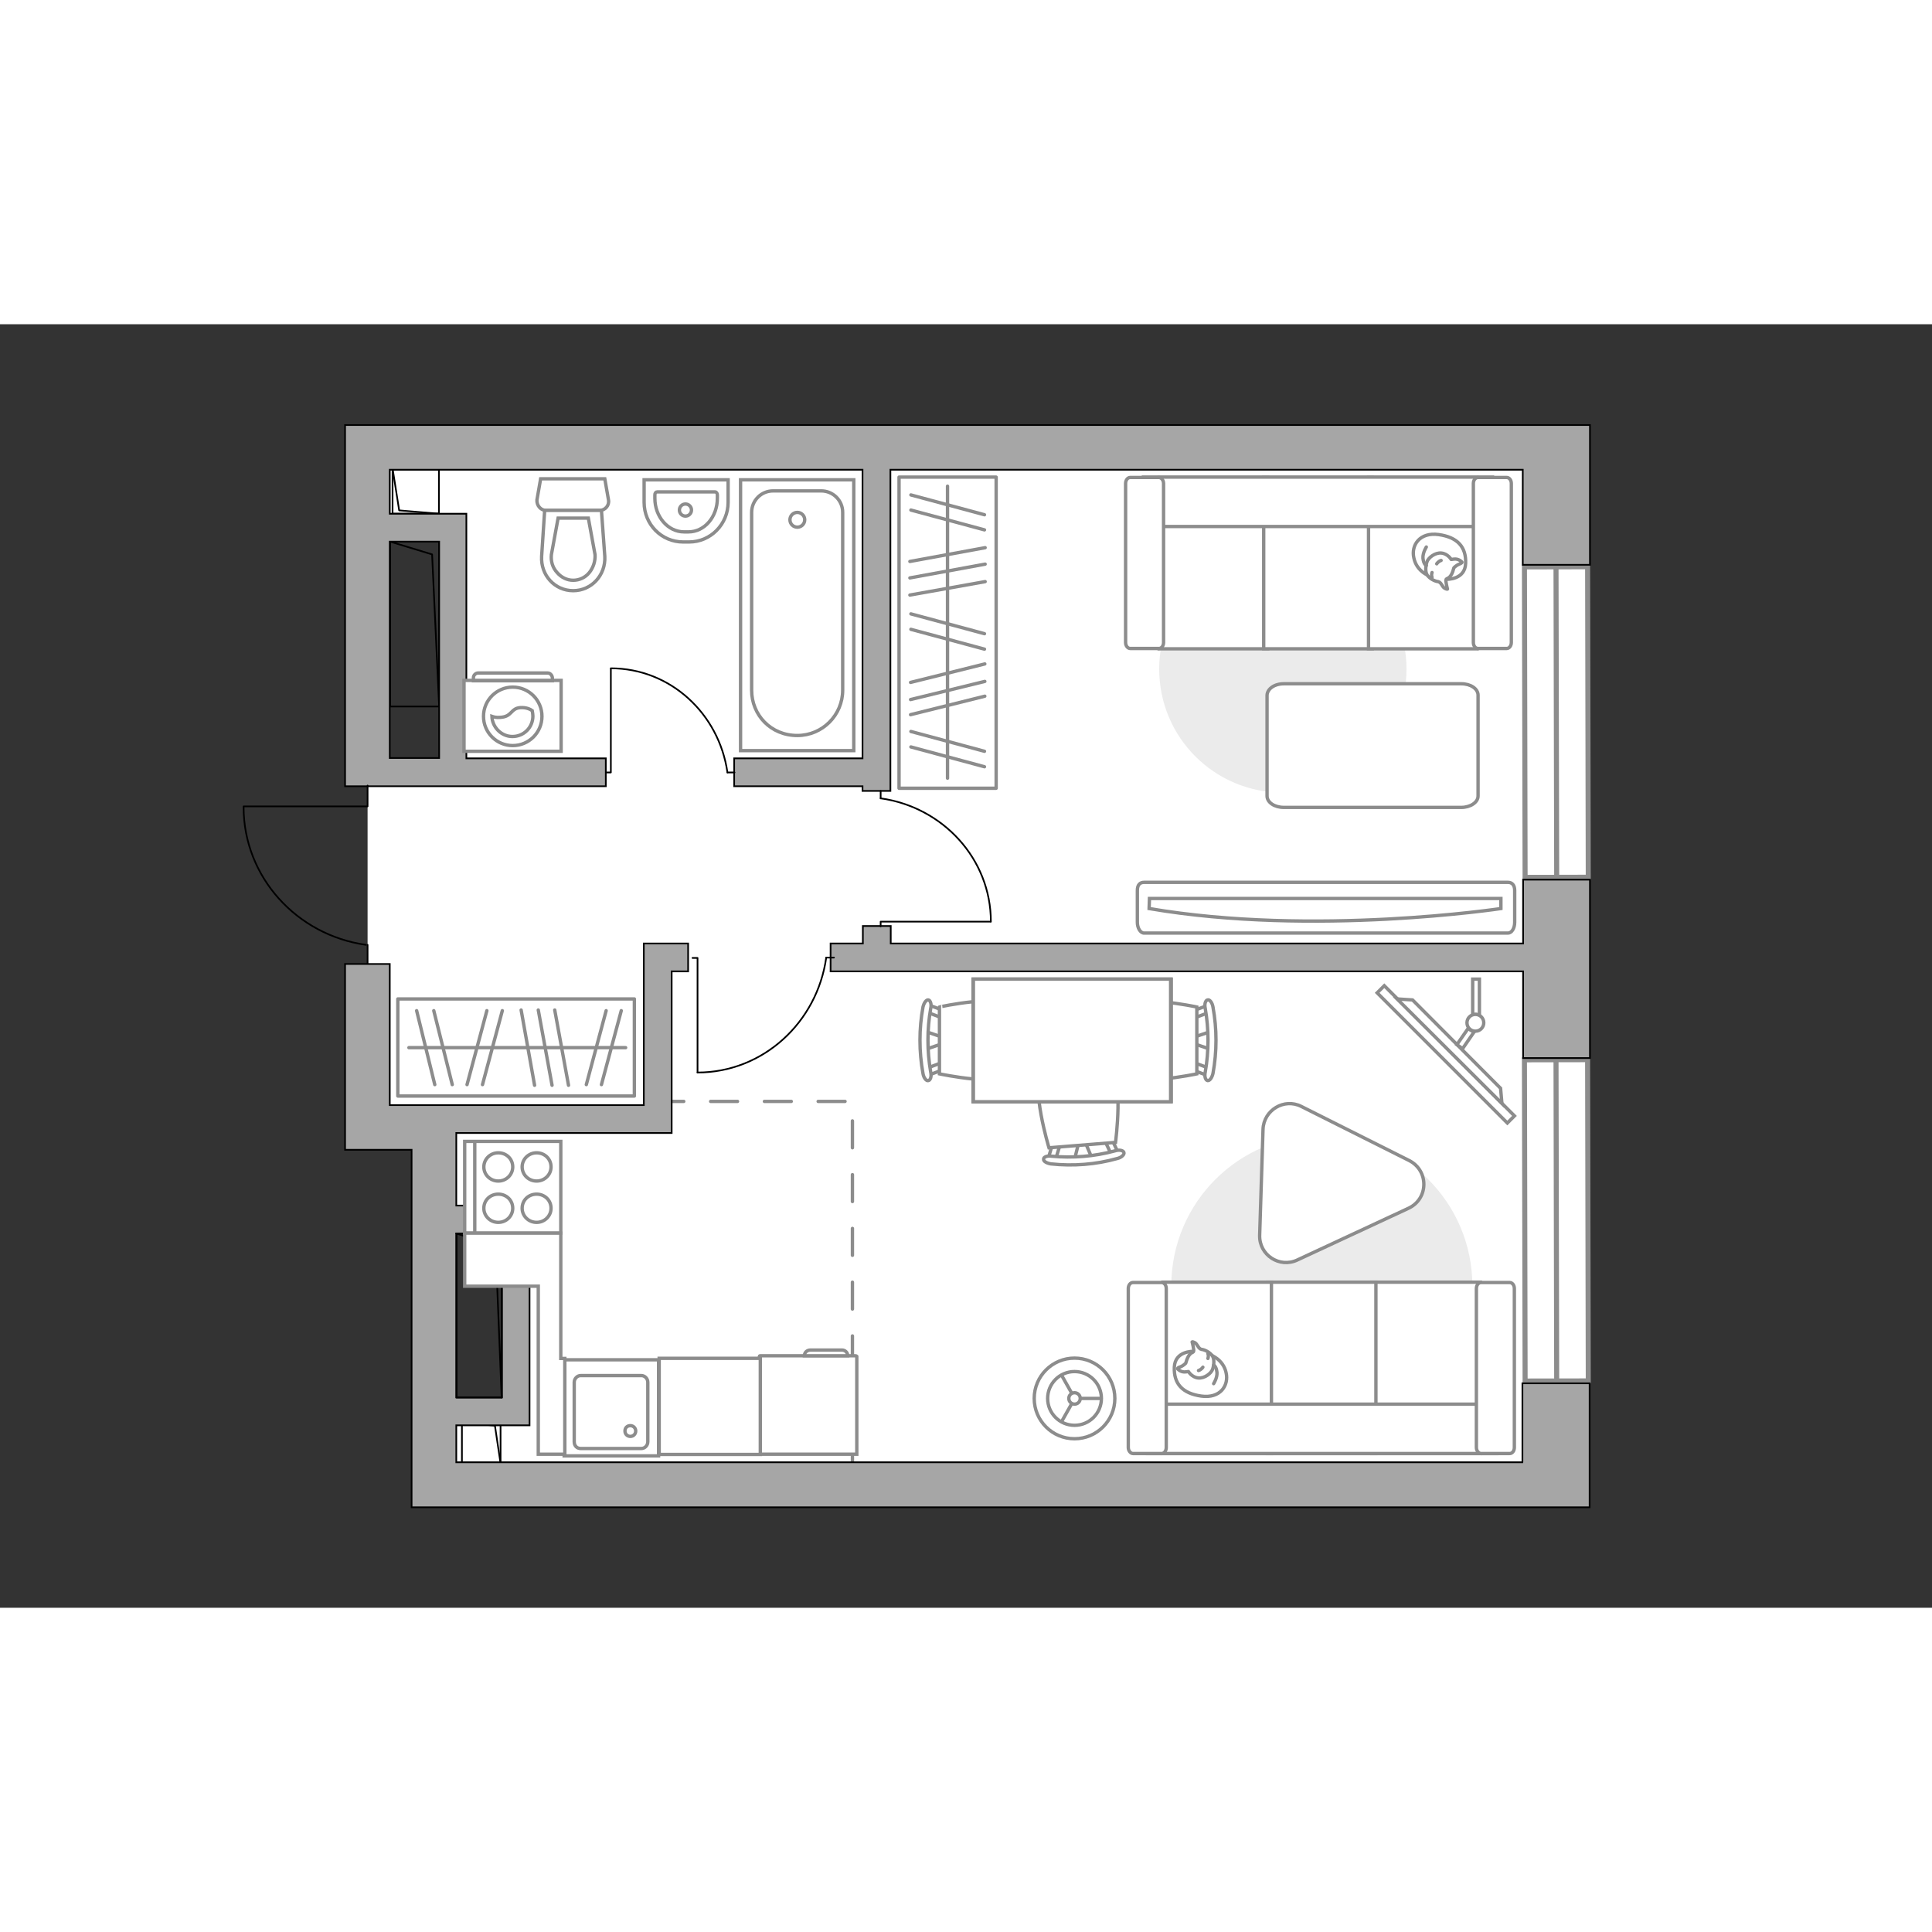<?xml version="1.0" encoding="utf-8"?>
<!-- Generator: Adobe Illustrator 27.2.0, SVG Export Plug-In . SVG Version: 6.00 Build 0)  -->
<svg version="1.1" xmlns="http://www.w3.org/2000/svg" xmlns:xlink="http://www.w3.org/1999/xlink" x="0px" y="0px"
	 viewBox="0 0 575 382" style="enable-background:new 0 0 575 382;" xml:space="preserve" width="200" height="200">
<rect x="0" y="0" width="575" height="382" fill="#333333" stroke="none"/>
<style type="text/css">
	.st0{fill:#FFFFFF;}
	.st1{fill:#FFFFFF;stroke:#8C8C8C;stroke-width:1.5;stroke-linecap:round;stroke-miterlimit:10;}
	.st2{fill:none;stroke:#8C8C8C;stroke-linecap:round;stroke-linejoin:round;stroke-miterlimit:10;stroke-dasharray:8;}
	.st3{fill:none;stroke:#000000;stroke-width:0.5;stroke-linecap:round;stroke-linejoin:round;stroke-miterlimit:10;}
	.st4{fill:#A6A6A6;stroke:#000000;stroke-width:0.5;stroke-miterlimit:10;}
	.st5{fill:#FFFFFF;stroke:#8C8C8C;stroke-miterlimit:10;}
	.st6{fill:#EBEBEB;}
	.st7{fill:#FFFFFF;stroke:#8C8C8C;stroke-linecap:round;stroke-linejoin:round;stroke-miterlimit:10;}
	.st8{fill:none;stroke:#8C8C8C;stroke-linecap:round;stroke-linejoin:round;stroke-miterlimit:10;}
	.st9{fill-rule:evenodd;clip-rule:evenodd;fill:#FFFFFF;fill-opacity:0.1;stroke:#8C8C8C;stroke-miterlimit:10;}
</style>
<g id="bg_1_">
	<path class="st0" d="M463.3,35.7c0.4,0.2,0,309.6,0,309.6H129.2V323h24.3v-56.3h-24.3v-28.5h-20.3l0.5-47.9l0-53l-0.5-4.1h25.8
		V57.6h-25.8V35.9L463.3,35.7z"/>
</g>
<g id="windows_1_">
	<g>
		
			<rect x="453.8" y="72.2" transform="matrix(1 -2.093493e-03 2.093493e-03 1 -0.247 0.97)" class="st1" width="18.8" height="92.4"/>
		<line class="st1" x1="463.1" y1="72.2" x2="463.3" y2="164.6"/>
	</g>
	<g>
		
			<rect x="453.8" y="218.9" transform="matrix(1 -2.093499e-03 2.093499e-03 1 -0.557 0.97)" class="st1" width="18.8" height="95.6"/>
		<line class="st1" x1="463.1" y1="218.9" x2="463.3" y2="314.5"/>
	</g>
</g>
<g id="plan">
	<polyline class="st2" points="253.7,341.1 253.7,231.3 198.5,231.3 	"/>
	<g>
		
			<rect x="137" y="327.2" transform="matrix(3.267349e-07 1 -1 3.267349e-07 476.177 189.782)" class="st3" width="12.4" height="11.5"/>
		<polyline class="st3" points="137.4,326.8 147.3,327.8 149,339.2 		"/>
	</g>
	<g>
		
			<rect x="117.2" y="42.9" transform="matrix(-2.770833e-12 -1 1 -2.770833e-12 73.932 173.594)" class="st3" width="13.1" height="13.8"/>
		<polyline class="st3" points="130.7,56.4 118.8,55.4 116.9,43.3 		"/>
	</g>
	<g>
		
			<rect x="98.8" y="81.9" transform="matrix(-2.173213e-11 1 -1 -2.173213e-11 212.602 -34.135)" class="st3" width="49.1" height="14.6"/>
		<polyline class="st3" points="116.1,64.7 128.6,68.5 130.7,113.8 		"/>
	</g>
	<g>
		<polygon class="st4" points="453.3,184.3 265.1,184.3 265.1,179.1 256.8,179.1 256.8,184.3 247.2,184.3 247.2,192.6 453.3,192.6 
			453.3,218.4 473.2,218.4 473.2,165.3 453.3,165.3 		"/>
		<path class="st4" d="M453.3,338.7H135.8v-11h21.8V323v-3.6v-48.8v-8.3h-21.8v-16.6v-5h64.1v-2.4v-5.9v-39.8h4.9v-8.3h-13.2v5v3.3
			v39.8h-55.8H134h-11.4H116v-42h-13.3v42v9.3v4h19.8v93.1v8.3v5h330.7h6.4h13.5v-36.9h-20V338.7z M149.3,270.6v48.8h-13.5v-48.8
			H149.3z"/>
		<path class="st4" d="M116,30h-13.3v13.3v94.2h11h2.2h64.4v-8.3h-41.5V64.7v-8.3H116V43.3h140.7v85.9h-38.2v8.3h38.2v1.4h8.3V43.3
			h188.2v28.3h20V43.3v-7.4V30H116z M130.7,64.7v64.4H116V64.7H130.7z"/>
	</g>
	<g>
		
			<rect x="118.2" y="288.2" transform="matrix(-2.313812e-11 1 -1 -2.313812e-11 437.589 152.448)" class="st3" width="48.8" height="13.5"/>
		<polyline class="st3" points="135.8,270.6 147.5,274.4 149.3,319.4 		"/>
	</g>
	<g>
		<path id="wc_00000052062332008490150070000012972397124752230027_" class="st5" d="M164,68.7"/>
		<g id="Group_26_00000031914174104101502340000005551571721515594625_">
			<path id="Vector_130_00000134962275943703887020000009073999241719569077_" class="st5" d="M162.5,55.4l16,0
				c1.6,0,2.9-1.5,2.6-3.1l-1.1-6.3l-19.1,0l-1.1,6.3C159.7,53.9,160.9,55.4,162.5,55.4z"/>
			<path id="Vector_131_00000137849952153990899330000005028709690090929341_" class="st5" d="M170.6,79.3c5.4,0,9.7-4.6,9.4-10.2
				L179,55.4l-16.9,0l-0.9,13.7C160.9,74.7,165.1,79.3,170.6,79.3z"/>
			<path id="Vector_132_00000008827197846596056430000008315948316240604078_" class="st5" d="M175.1,57.7l2,10.9
				c0.1,1.9-0.5,3.8-1.7,5.3c-1.2,1.5-3,2.3-4.8,2.3s-3.5-0.8-4.8-2.3c-1.3-1.4-1.9-3.3-1.7-5.3l2-10.9H175.1z"/>
		</g>
	</g>
	<g>
		<path id="Vector_134_00000065063769438873083980000006192564877777439142_" class="st5" d="M203.3,64.8h1.8
			c6.4,0,11.6-5.3,11.6-11.8v-6.7h-25V53C191.7,59.6,196.9,64.8,203.3,64.8z"/>
		<path id="Vector_133_00000034811581106346779150000001782157320187429781_" class="st5" d="M203.6,61.8h1.3c4.8,0,8.6-4.5,8.6-10
			v-1c0-0.5-0.3-0.9-0.7-0.9h-17.2c-0.4,0-0.7,0.3-0.7,0.9v1C194.9,57.3,198.8,61.8,203.6,61.8z"/>
		<circle class="st5" cx="204" cy="55.3" r="1.8"/>
	</g>
	<g>
		<g>
			<path id="Vector_135_00000029762819433377013580000009497354906619612568_" class="st5" d="M220.4,126.9V46.3h33.7v80.6H220.4z"
				/>
			<path id="Vector_136_00000173145424665085408090000005827632974683234976_" class="st5" d="M237.3,122.4L237.3,122.4
				c-7.9,0-13.6-6.1-13.6-13.5V56c0-3.5,2.8-6.4,6.4-6.4h14.3c3.5,0,6.4,2.8,6.4,6.4v52.9C250.8,116.3,244.8,122.4,237.3,122.4z"/>
		</g>
		<circle class="st5" cx="237.3" cy="58.2" r="2.2"/>
	</g>
	<g>
		<g id="Group_27_00000139272050156129392920000001109827435724087688_">
			<path id="Vector_140_00000057118479119963158520000009200927685589909432_" class="st5" d="M196,308.2l-28.1,0l0,28.6l28.1,0
				L196,308.2z"/>
		</g>
		<path id="Vector_141_00000049189872022431103500000006173649821950284445_" class="st5" d="M172.8,334.6l18.1,0c1,0,1.9-0.9,1.9-2
			l0-17.7c0-1.1-0.9-2-1.9-2l-18.1,0c-1,0-1.9,0.9-1.9,2l0,17.7C170.9,333.8,171.7,334.6,172.8,334.6z"/>
		<path id="Vector_139_00000149383375151305428130000016863148935722373769_" class="st5" d="M187.6,327.8c0.9,0,1.6,0.7,1.6,1.6
			c0,0.9-0.7,1.6-1.6,1.6c-0.9,0-1.6-0.7-1.6-1.6C186,328.4,186.7,327.8,187.6,327.8z"/>
	</g>
	<g>
		<polyline class="st3" points="72.5,143.5 109.4,143.5 109.4,137.3 		"/>
		<line class="st3" x1="109.4" y1="190.3" x2="109.4" y2="184.7"/>
		<path class="st3" d="M108.9,184.7c-20.6-2.9-36.4-20.2-36.4-41"/>
	</g>
</g>
<g id="furniture_1_">
	<g>
		<path id="Vector_142_00000160177595594005612070000012426307329445321650_" class="st5" d="M166.9,270.5l0-27.3l-28.6,0l0,27.3
			L166.9,270.5z"/>
		<g id="Group_28_00000058552974365165766800000007556416604868170147_">
			<g id="Group_29_00000009551259234893198630000014763472161450343614_">
				<path id="Vector_143_00000175319977465170331910000015306346614189512840_" class="st5" d="M155.4,250.8c0,2.3,1.9,4.2,4.3,4.2
					c2.4,0,4.3-1.9,4.3-4.2c0-2.4-1.9-4.2-4.3-4.2C157.3,246.6,155.4,248.5,155.4,250.8z"/>
				<path id="Vector_144_00000030466448170617630100000011759637844269507258_" class="st5" d="M144,250.8c0,2.3,1.9,4.2,4.3,4.2
					c2.4,0,4.3-1.9,4.3-4.2c0-2.4-1.9-4.2-4.3-4.2C145.9,246.6,144,248.5,144,250.8z"/>
			</g>
			<g id="Group_30_00000080192607855512711280000017996362172692443276_">
				<path id="Vector_145_00000005973090831671600290000013368585217548132996_" class="st5" d="M155.4,263.1c0,2.3,1.9,4.2,4.3,4.2
					c2.4,0,4.3-1.9,4.3-4.2c0-2.4-1.9-4.2-4.3-4.2C157.3,258.9,155.4,260.7,155.4,263.1z"/>
				<path id="Vector_146_00000039095416162271641520000005340787455851458746_" class="st5" d="M144,263.1c0,2.3,1.9,4.2,4.3,4.2
					c2.4,0,4.3-1.9,4.3-4.2c0-2.4-1.9-4.2-4.3-4.2C145.9,258.9,144,260.7,144,263.1z"/>
			</g>
		</g>
		<path id="Vector_147_00000173148912867286524180000014973193979254193330_" class="st5" d="M141.3,243.3l0,26.9"/>
	</g>
	<g>
		<path id="Vector_8_00000147187467586175180830000016053674501951828132_" class="st5" d="M254.7,307l-28.5,0
			c-0.1,0-0.2,0.1-0.2,0.2v29.1l29,0v-29.1C254.9,307.1,254.8,307,254.7,307z"/>
		<path id="Vector_9_00000008863228057077213050000018054361685417220504_" class="st5" d="M239.4,307h12.9c0-1-0.8-1.7-1.7-1.7
			h-9.4C240.2,305.3,239.4,306,239.4,307z"/>
	</g>
	
		<rect x="196.9" y="307" transform="matrix(-3.268160e-11 1 -1 -3.268160e-11 533.283 110.863)" class="st5" width="28.6" height="30.1"/>
	<g id="Group_34_00000158708285721020414080000009326994889639330701_">
		<path id="Vector_158_00000086691114502454933770000014786196761354592158_" class="st3" d="M207.6,222.7l0-34.1h-1.5"/>
		<path id="Vector_159_00000041979255460424214260000007556372615841282954_" class="st3" d="M248.2,188.5h-2.3"/>
		<path id="Vector_160_00000150794931183835792260000004791027327290929828_" class="st3" d="M245.9,188.5
			c-2.7,19.3-18.8,34.2-38.3,34.2"/>
	</g>
	<g id="Group_34_00000129899498325475086700000014991548178678753170_">
		<path id="Vector_158_00000124842557138971828270000018004263288865226658_" class="st3" d="M294.8,177.8l-32.7,0v1.4"/>
		<path id="Vector_159_00000041973580318614214930000001881028251993371583_" class="st3" d="M262.1,138.9v2.2"/>
		<path id="Vector_160_00000121238022055627878310000000753542447162778528_" class="st3" d="M262.1,141.1
			c18.5,2.6,32.8,18,32.8,36.7"/>
	</g>
	<g id="Group_34_00000163762430629639688050000005396925003947246003_">
		<path id="Vector_158_00000126319449429102204020000002783460886222151302_" class="st3" d="M181.8,102.5v30.9h-1.3"/>
		<path id="Vector_159_00000045593150614935111360000013605506783923899834_" class="st3" d="M218.6,133.4h-2.1"/>
		<path id="Vector_160_00000083797536635556353390000010811143489442971833_" class="st3" d="M216.5,133.4c-2.5-17.5-17-31-34.7-31"
			/>
	</g>
	<g>
		<g id="Group_2_00000052104256807511560480000015539488481372638398_">
			<g id="Group_3_00000119837204482811885420000010369523294418162599_">
				<path id="Vector_10_00000041984064985386743460000007973978583009225616_" class="st5" d="M275.5,210.5l5.6,1.9v1.5l-5.6,1.9
					V210.5z"/>
			</g>
			<g id="Group_4_00000110465749564281296720000016490695195138904467_">
				<path id="Vector_11_00000090979015400206180390000000622300749943937943_" class="st5" d="M280.9,221c0,0.5-0.3,0.9-0.6,1
					l-4.5,1.7c-0.4,0.2-0.8-0.2-0.9-0.8c-0.1-0.6,0.2-1.2,0.5-1.3l4.5-1.7c0.4-0.2,0.8,0.2,0.9,0.8
					C280.9,220.8,280.9,220.9,280.9,221z"/>
			</g>
			<g id="Group_5_00000008114704866783872420000000968682010139279248_">
				<path id="Vector_12_00000182523204789961331600000017206261253064700328_" class="st5" d="M280.9,205.2c0,0.1,0,0.2,0,0.3
					c-0.1,0.6-0.5,0.9-0.9,0.8l-4.5-1.7c-0.4-0.2-0.7-0.8-0.5-1.4c0.1-0.6,0.5-0.9,0.9-0.8l4.5,1.7
					C280.6,204.3,280.9,204.7,280.9,205.2z"/>
			</g>
			<path id="Vector_13_00000111165068118960530660000013290512107878252213_" class="st5" d="M302.9,203.2c3.5,3.5,3.5,16.4,0,19.9
				c-4.1,4.1-23.3,0-23.3,0v-19.9C279.5,203.2,298.7,199,302.9,203.2z"/>
			<path id="Vector_14_00000132072154932350235980000000255312498096929707_" class="st5" d="M277,203.6c-1.1,6.2-1.1,12.7,0,19
				c0.3,1.3-0.1,2.4-0.7,2.5c-0.6,0.2-1.4-0.8-1.6-2.1c-1.2-6.5-1.2-13.3,0-19.8c0.3-1.3,1-2.2,1.6-2.1
				C276.9,201.2,277.3,202.4,277,203.6z"/>
		</g>
		<g id="Group_2_00000109028802328201799080000002088082589113860277_">
			<g id="Group_3_00000086679828937951696190000017921592107379422878_">
				<path id="Vector_10_00000103258250690321231030000005857153700587883155_" class="st5" d="M360.3,215.8l-5.6-1.9v-1.5l5.6-1.9
					V215.8z"/>
			</g>
			<g id="Group_4_00000165221558126849941680000005530176161030480006_">
				<path id="Vector_11_00000115516280654432080370000000257564127534284464_" class="st5" d="M354.9,205.2c0-0.5,0.3-0.9,0.6-1
					l4.5-1.7c0.4-0.2,0.8,0.2,0.9,0.8c0.1,0.6-0.2,1.2-0.5,1.3l-4.5,1.7c-0.4,0.2-0.8-0.2-0.9-0.8
					C354.9,205.4,354.9,205.3,354.9,205.2z"/>
			</g>
			<g id="Group_5_00000045617130340802386230000015511891613477756810_">
				<path id="Vector_12_00000127010701013267045340000003403828689480841134_" class="st5" d="M354.9,221c0-0.1,0-0.2,0-0.3
					c0.1-0.6,0.5-0.9,0.9-0.8l4.5,1.7c0.4,0.2,0.7,0.8,0.5,1.4c-0.1,0.6-0.5,0.9-0.9,0.8l-4.5-1.7C355.1,222,354.9,221.5,354.9,221z
					"/>
			</g>
			<path id="Vector_13_00000152949208812913051110000016575615488546330011_" class="st5" d="M332.9,223.1c-3.5-3.5-3.5-16.4,0-19.9
				c4.1-4.1,23.3,0,23.3,0v19.9C356.2,223.1,337,227.2,332.9,223.1z"/>
			<path id="Vector_14_00000119819034124181241080000011665868742224703151_" class="st5" d="M358.7,222.6c1.1-6.2,1.1-12.7,0-19
				c-0.3-1.3,0.1-2.4,0.7-2.5c0.6-0.2,1.4,0.8,1.6,2.1c1.2,6.5,1.2,13.3,0,19.8c-0.3,1.3-1,2.2-1.6,2.1
				C358.8,225,358.4,223.9,358.7,222.6z"/>
		</g>
		<g id="Group_2_00000091000885340423237340000014901271290310436796_">
			<g id="Group_3_00000106841652555784439400000001574000519348612282_">
				<path id="Vector_10_00000102537837084072242120000001133424733708441258_" class="st5" d="M319.8,248.6l1.4-5.7l1.5-0.1l2.3,5.4
					L319.8,248.6z"/>
			</g>
			<g id="Group_4_00000072995756537355159490000004860878009425386919_">
				<path id="Vector_11_00000037656593480669617160000001144472566537287100_" class="st5" d="M329.9,242.3c0.5,0,1,0.2,1.1,0.5
					l2.1,4.4c0.2,0.4-0.1,0.8-0.7,1c-0.6,0.2-1.2-0.1-1.3-0.4l-2.1-4.4c-0.2-0.4,0.1-0.8,0.7-1C329.7,242.3,329.8,242.3,329.9,242.3
					z"/>
			</g>
			<g id="Group_5_00000021821556557014229060000017218108898413027987_">
				<path id="Vector_12_00000056414500506900971600000012306653294105749938_" class="st5" d="M314.2,243.6c0.1,0,0.2,0,0.3,0
					c0.6,0.1,1,0.4,0.9,0.9l-1.4,4.6c-0.1,0.5-0.7,0.7-1.3,0.6c-0.6-0.1-1-0.4-0.9-0.9l1.4-4.6C313.2,244,313.7,243.7,314.2,243.6z"
					/>
			</g>
			<path id="Vector_13_00000170258719954325119420000010622831353982872731_" class="st5" d="M310.3,221.9
				c3.2-3.8,16.1-4.8,19.8-1.6c4.5,3.8,1.9,23.2,1.9,23.2l-19.8,1.6C312.2,245.1,306.5,226.4,310.3,221.9z"/>
			<path id="Vector_14_00000018923306664054659790000007983055510534129588_" class="st5" d="M312.9,247.6c6.3,0.6,12.8,0.1,19-1.6
				c1.3-0.4,2.4-0.1,2.6,0.5c0.2,0.6-0.7,1.5-2,1.8c-6.4,1.8-13.1,2.3-19.7,1.6c-1.3-0.2-2.3-0.8-2.2-1.4
				C310.5,247.9,311.6,247.4,312.9,247.6z"/>
		</g>
		<g>
			<path id="Vector_35_00000064322069969201762760000018046155647852724906_" class="st5" d="M348.6,194.9v36.5h-59v-29.5v-7H348.6z
				"/>
			<path class="st5" d="M348.4,231.4v-36.5h-58.7v36.5H348.4z"/>
		</g>
	</g>
	<g>
		
			<rect x="402.9" y="215.9" transform="matrix(0.707 0.707 -0.707 0.707 279.781 -240.625)" class="st5" width="54.8" height="3"/>
		<polygon class="st5" points="446.6,227.4 420.4,201.1 415.8,200.8 447,231.9 		"/>
		<g>
			<path class="st5" d="M439.1,205.4c0.4,0,0.8,0.1,1.2,0.3v-10.8h-2v10.7C438.4,205.5,438.7,205.4,439.1,205.4z"/>
			<path class="st5" d="M438.8,210.5c-0.8-0.1-1.4-0.5-1.8-1l-3.4,4.9l1.7,1.2L438.8,210.5z"/>
		</g>
		<circle class="st5" cx="439.1" cy="207.9" r="2.5"/>
	</g>
	<path id="Vector_00000120551104397044134030000000498389189861916086_" class="st6" d="M438.2,286.2c0,24.8-20.1,44.8-44.8,44.8
		c-24.8,0-44.8-20.1-44.8-44.8c0-24.8,20.1-44.8,44.8-44.8C418.1,241.4,438.2,261.4,438.2,286.2z"/>
	<g>
		<path id="Vector_54_00000093891279242021142630000001910284181552473986_" class="st5" d="M440.6,336.1h-32.3v-51h32.3V336.1z"/>
		<path id="Vector_55_00000116234778508773623980000004197518040228632467_" class="st5" d="M409.5,336.1h-32.3v-51h32.3V336.1z"/>
		<path id="Vector_56_00000050626611188812108420000003288843153369148066_" class="st5" d="M378.4,336.1h-32.3v-51h32.3V336.1z"/>
		<path id="Vector_57_00000062889809299833610670000010040127707730188724_" class="st5" d="M442.3,321.4l3,14.7H341.5v-14.7H442.3z
			"/>
		<path id="Vector_58_00000015344396042167241010000005518683428754309764_" class="st5" d="M439.4,334.3V287c0-1,0.6-1.8,1.4-1.8
			h8.5c0.8,0,1.4,0.8,1.4,1.8v47.3c0,1-0.6,1.8-1.4,1.8h-8.5C440.1,336.1,439.4,335.3,439.4,334.3z"/>
		<path id="Vector_59_00000175310053331058950930000013901244800442876573_" class="st5" d="M335.8,334.3V287c0-1,0.6-1.8,1.4-1.8
			h8.5c0.8,0,1.4,0.8,1.4,1.8v47.3c0,1-0.6,1.8-1.4,1.8h-8.5C336.5,336.1,335.8,335.3,335.8,334.3z"/>
		<g>
			<path class="st7" d="M355.1,305.7c0,0-5.4-0.2-5.6,4.7c-0.2,4.9,2.4,7.8,8,8.6c5.7,0.8,8.3-3.2,7.4-7
				C364.1,308.3,360.5,305.8,355.1,305.7z"/>
			<path class="st7" d="M352.9,309.2c0,0-0.6,0.7-1.6,1.1c-1,0.3-0.8,0.6-0.8,0.6s0.9,1.1,2.4,0.9c0.8-0.1,0.8-0.1,0.8-0.1
				s1,1.7,2.9,1.9c1.9,0.2,3.9-1.4,4.3-2.6c0.4-1.2,0.6-3-0.1-4c-0.7-1-2.2-1.8-3.2-1.9c-1-0.2-1.2-1.6-2-2
				c-0.8-0.4-0.8-0.2-0.8-0.2s0.7,2.5,0.4,2.9C354.9,306.2,353.8,305.9,352.9,309.2z"/>
			<path class="st7" d="M358,310.4c0,0-0.4,0.7-1.3,1"/>
			<path class="st7" d="M359.5,307.8c0,0,0.3-0.8,0-1.4"/>
			<path class="st8" d="M361.2,309.8c0,0,0.8,0.2,1,2.2c0.1,1.6-1,3.3-1,3.3"/>
		</g>
	</g>
	<path class="st5" d="M374.9,271.1l1-31.5c0.2-5.7,6.3-9.4,11.4-6.8l32.1,16.1c5.9,3,5.8,11.4-0.2,14.2l-33.1,15.4
		C380.8,281,374.7,277,374.9,271.1z"/>
	
		<rect x="235.8" y="77.4" transform="matrix(3.269924e-11 -1 1 3.269924e-11 190.174 373.899)" class="st8" width="92.6" height="28.9"/>
	<line class="st8" x1="270.8" y1="80.6" x2="293.2" y2="76.6"/>
	<line class="st8" x1="270.8" y1="75.5" x2="293.2" y2="71.4"/>
	<line class="st8" x1="270.8" y1="70.6" x2="293.2" y2="66.5"/>
	<line class="st8" x1="271.1" y1="90.8" x2="293" y2="96.7"/>
	<line class="st8" x1="271.1" y1="86.2" x2="293" y2="92.1"/>
	<line class="st8" x1="271.1" y1="55.3" x2="293" y2="61.2"/>
	<line class="st8" x1="271.1" y1="50.8" x2="293" y2="56.7"/>
	<line class="st8" x1="271.1" y1="125.8" x2="293" y2="131.7"/>
	<line class="st8" x1="271.1" y1="121.2" x2="293" y2="127.1"/>
	<line class="st8" x1="271" y1="116.2" x2="293.1" y2="110.7"/>
	<line class="st8" x1="271" y1="106.6" x2="293.1" y2="101.1"/>
	<line class="st8" x1="271" y1="111.7" x2="293.1" y2="106.3"/>
	<line class="st8" x1="282" y1="135.1" x2="282" y2="48.2"/>
	<rect x="118.4" y="200.8" class="st8" width="70.4" height="28.9"/>
	<line class="st8" x1="155.1" y1="204.1" x2="159.1" y2="226.5"/>
	<line class="st8" x1="160.2" y1="204.1" x2="164.3" y2="226.5"/>
	<line class="st8" x1="165.1" y1="204.1" x2="169.2" y2="226.5"/>
	<line class="st8" x1="144.9" y1="204.3" x2="139" y2="226.3"/>
	<line class="st8" x1="149.5" y1="204.3" x2="143.6" y2="226.3"/>
	<line class="st8" x1="180.4" y1="204.3" x2="174.5" y2="226.3"/>
	<line class="st8" x1="184.9" y1="204.3" x2="179" y2="226.3"/>
	<line class="st8" x1="129.1" y1="204.3" x2="134.6" y2="226.3"/>
	<line class="st8" x1="124" y1="204.3" x2="129.4" y2="226.3"/>
	<line class="st8" x1="121.7" y1="215.3" x2="186.2" y2="215.3"/>
	<g>
		<path id="Vector_90_00000028310699056990801370000007971734996806336702_" class="st5" d="M448.8,181.2c1.1,0,2-1.4,2-3.2v-9.5
			c0-1.7-0.9-2.4-2-2.4H340.5c-1.1,0-2,0.6-2,2.4v9.5c0,1.7,0.9,3.2,2,3.2H448.8z"/>
		<path id="Vector_91_00000102538322468388755580000010385507361014585746_" class="st5" d="M342.1,170.9h104.6l0,3
			c0,0-55.6,8.4-104.7,0L342.1,170.9z"/>
	</g>
	<path id="Vector_00000176734266258269765020000015864936926736743301_" class="st6" d="M345,102.6c0-20.3,16.5-36.8,36.8-36.8
		s36.8,16.5,36.8,36.8s-16.5,36.8-36.8,36.8S345,123,345,102.6z"/>
	<g>
		<path id="Vector_54_00000008144653418572942580000014014327940471225011_" class="st5" d="M345,45.6h32.3v51H345V45.6z"/>
		<path id="Vector_55_00000042005425349664591580000014203219268664991414_" class="st5" d="M376.1,45.6h32.3v51h-32.3V45.6z"/>
		<path id="Vector_56_00000049944693275660354730000003260918135906101930_" class="st5" d="M407.3,45.6h32.3v51h-32.3V45.6z"/>
		<path id="Vector_57_00000085973691334010497530000013010408023350643608_" class="st5" d="M343.4,60.2l-3-14.7h103.8v14.7H343.4z"
			/>
		<path id="Vector_58_00000099647840643808400690000001760108681346624148_" class="st5" d="M346.3,47.4v47.3c0,1-0.6,1.8-1.4,1.8
			h-8.5c-0.8,0-1.4-0.8-1.4-1.8V47.4c0-1,0.6-1.8,1.4-1.8h8.5C345.6,45.6,346.3,46.4,346.3,47.4z"/>
		<path id="Vector_59_00000070798369016742553420000014707350346575815086_" class="st5" d="M449.8,47.4v47.3c0,1-0.6,1.8-1.4,1.8
			h-8.5c-0.8,0-1.4-0.8-1.4-1.8V47.4c0-1,0.6-1.8,1.4-1.8h8.5C449.2,45.6,449.8,46.4,449.8,47.4z"/>
		<g>
			<path class="st7" d="M430.6,75.9c0,0,5.4,0.2,5.6-4.7c0.2-4.9-2.4-7.8-8-8.6c-5.7-0.8-8.3,3.2-7.4,7
				C421.6,73.4,425.2,75.9,430.6,75.9z"/>
			<path class="st7" d="M432.7,72.5c0,0,0.6-0.7,1.6-1.1s0.8-0.6,0.8-0.6s-0.9-1.1-2.4-0.9c-0.8,0.1-0.8,0.1-0.8,0.1s-1-1.7-2.9-1.9
				c-1.9-0.2-3.9,1.4-4.3,2.6c-0.4,1.2-0.6,3,0.1,4c0.7,1,2.2,1.8,3.2,1.9c1,0.2,1.2,1.6,2,2c0.8,0.4,0.8,0.2,0.8,0.2
				s-0.7-2.5-0.4-2.9C430.7,75.5,431.9,75.8,432.7,72.5z"/>
			<path class="st7" d="M427.6,71.3c0,0,0.4-0.7,1.3-1"/>
			<path class="st7" d="M426.2,73.9c0,0-0.3,0.8,0,1.4"/>
			<path class="st8" d="M424.5,71.8c0,0-0.8-0.2-1-2.2c-0.1-1.6,1-3.3,1-3.3"/>
		</g>
	</g>
	<path id="Vector_84_00000160181773097498044790000015340532759756218509_" class="st7" d="M382.1,107l52.8,0c2.8,0,5,1.5,5,3.4
		l0,30c0,1.9-2.3,3.4-5,3.4l-52.8,0c-2.8,0-5-1.5-5-3.4l0-30C377.2,108.5,379.3,107,382.1,107z"/>
	<g>
		<circle class="st5" cx="319.8" cy="319.7" r="12"/>
		<circle class="st5" cx="319.8" cy="319.7" r="8"/>
		<circle class="st5" cx="319.8" cy="319.7" r="1.7"/>
		<path class="st5" d="M319.8,319.7"/>
		<line class="st5" x1="321.5" y1="319.7" x2="327.9" y2="319.7"/>
		<line class="st5" x1="319" y1="321.2" x2="315.9" y2="326.7"/>
		<line class="st5" x1="319" y1="318.2" x2="315.9" y2="312.7"/>
	</g>
	<polygon class="st5" points="168.1,307.8 166.9,307.8 166.9,286.3 166.9,284.4 166.9,270.5 138.3,270.5 138.3,286.3 160.2,286.3 
		160.2,336.3 164.7,336.3 166.9,336.3 168.1,336.3 	"/>
	<g>
		<path class="st5" d="M167,106l-28.9,0l0,21.1l28.9,0L167,106z"/>
		<path class="st9" d="M163,103.8l-20.7,0c-0.7,0-1.4,0.6-1.4,1.4v0.9l23.5,0v-0.9C164.3,104.4,163.7,103.8,163,103.8z"/>
	</g>
	<g>
		<circle class="st5" cx="152.6" cy="116.7" r="8.7"/>
		<path class="st5" d="M154.9,114.1c-3,0.2-2.4,2.7-6,2.9c-1.2,0.1-1.9-0.1-2.5-0.3c0.1,3.2,2.8,6,6.1,6c3.4,0,6.1-2.7,6.1-6.1
			c0-0.5-0.1-1-0.2-1.6C157.7,114.5,156.5,114,154.9,114.1z"/>
	</g>
</g>
<g id="points">
	<path id="hallway" class="st4" d="M181.8,164.2"/>
	<path id="wc_x5F_bedroom" class="st4" d="M192.8,93.8"/>
	<path id="kitchen" class="st4" d="M211.2,275"/>
	<path id="bedroom_x5F_1" class="st4" d="M334.4,266.7"/>
	<path id="bedroom_x5F_2" class="st4" d="M331,124.2"/>
</g>
</svg>
